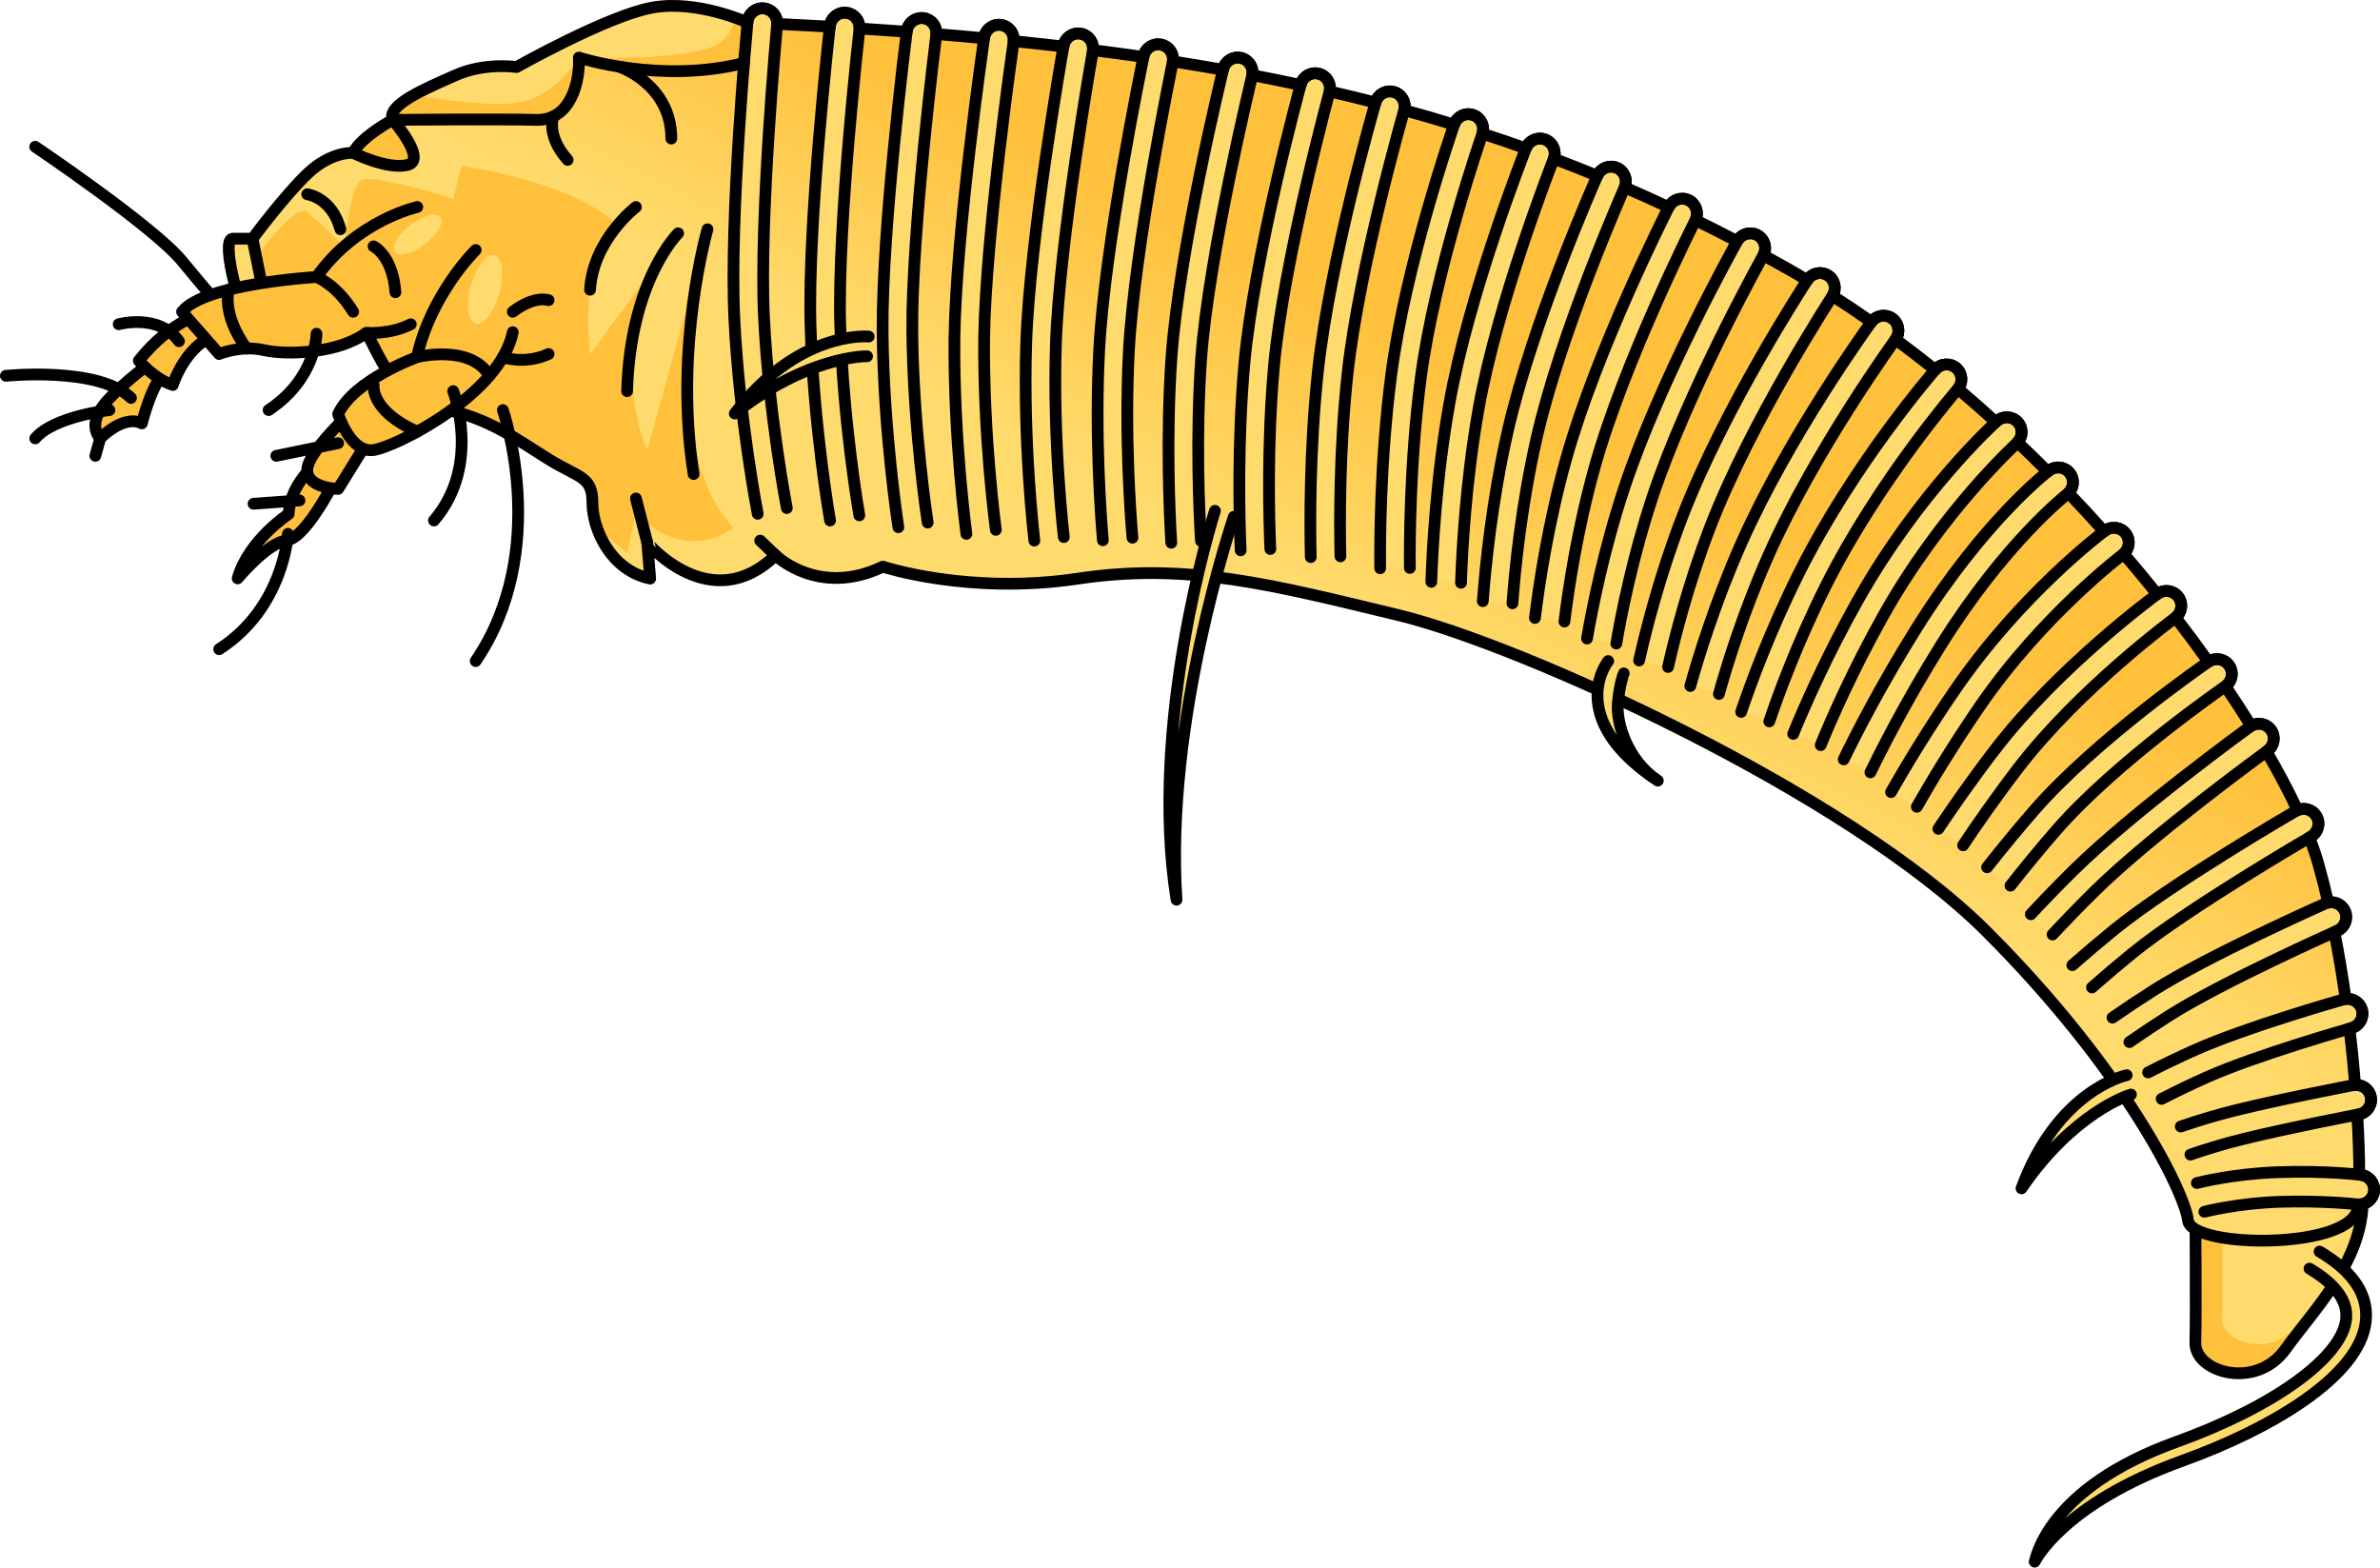 <?xml version="1.0" encoding="utf-8"?>
<!-- Generator: Adobe Illustrator 16.0.0, SVG Export Plug-In . SVG Version: 6.00 Build 0)  -->
<!DOCTYPE svg PUBLIC "-//W3C//DTD SVG 1.1//EN" "http://www.w3.org/Graphics/SVG/1.1/DTD/svg11.dtd">
<svg version="1.1" id="Layer_1" xmlns="http://www.w3.org/2000/svg" xmlns:xlink="http://www.w3.org/1999/xlink" x="0px" y="0px"
	 width="202.712px" height="133.507px" viewBox="0 0 202.712 133.507" enable-background="new 0 0 202.712 133.507"
	 xml:space="preserve">
<g>
	<g>
		<g>
			<path fill="#FFC03B" d="M186.988,103.205c0,0,0.066,8.615,0,11.145c-0.067,2.53,5.156,4.074,7.674,0.562
				c2.52-3.514,6.949-7.821,6.557-13.408L186.988,103.205z"/>
			<path fill="#FFDB6D" d="M189.277,102.933c0,0,0.056,7.229,0,9.354c-0.057,2.123,4.328,3.42,6.441,0.471
				c2.114-2.948,5.833-6.564,5.504-11.254L189.277,102.933z"/>
			<path fill="none" stroke="#000000" stroke-linecap="round" stroke-linejoin="round" stroke-miterlimit="10" d="M186.988,103.205
				c0,0,0.066,8.615,0,11.145c-0.067,2.53,5.156,4.074,7.674,0.562c2.52-3.514,6.949-7.821,6.557-13.408L186.988,103.205z"/>
		</g>
		<path fill="#FFDB6D" stroke="#000000" stroke-linecap="round" stroke-linejoin="round" stroke-miterlimit="10" d="
			M197.564,106.596c2.02,1.191,3.273,2.543,3.748,4.031c0.191,0.594,0.256,1.212,0.195,1.85c-0.453,4.814-8.343,9.313-15.576,11.919
			c-10.248,3.691-12.607,8.562-12.631,8.611l0,0c0.1-0.226,1.051-6.232,12.059-10.197c8.348-3.007,14.162-7.223,14.47-10.491
			c0.142-1.525-0.907-2.963-3.122-4.271"/>
	</g>
	<g>
		<linearGradient id="SVGID_1_" gradientUnits="userSpaceOnUse" x1="115.573" y1="52.011" x2="128.854" y2="26.293">
			<stop  offset="0" style="stop-color:#FFDB6D"/>
			<stop  offset="0.806" style="stop-color:#FFC03B"/>
		</linearGradient>
		<path fill="url(#SVGID_1_)" d="M66.058,47.297c0,0,3.654,3.602,9.135,0.965c0,0,7.282,2.422,16.641,1.017
			s16.667,0.563,27.207,3.093c10.541,2.529,38.367,15.178,50.173,26.983s16.864,22.206,17.146,24.595s14.055,2.528,14.477-1.125
			c0.009-0.076,0.016-0.163,0.023-0.248c0.67,0.044,1.262-0.434,1.344-1.105c0.082-0.693-0.412-1.323-1.105-1.406
			c-0.014-0.002-0.068-0.008-0.152-0.018c0-1.403-0.054-3.145-0.172-5.112c0.086-0.017,0.147-0.027,0.152-0.028
			c0.687-0.131,1.137-0.793,1.006-1.479c-0.121-0.64-0.705-1.063-1.338-1.018c-0.125-1.526-0.283-3.141-0.482-4.803
			c0.104-0.03,0.181-0.052,0.188-0.054c0.672-0.19,1.062-0.89,0.871-1.562c-0.174-0.613-0.775-0.989-1.387-0.904
			c-0.266-1.894-0.584-3.815-0.957-5.708c0.156-0.07,0.246-0.109,0.256-0.113c0.638-0.283,0.926-1.031,0.643-1.67
			c-0.248-0.56-0.855-0.85-1.429-0.721c-0.257-1.12-0.534-2.219-0.833-3.281c-0.196-0.694-0.455-1.451-0.771-2.261
			c0.09-0.053,0.143-0.083,0.148-0.087c0.604-0.351,0.81-1.125,0.459-1.729c-0.328-0.567-1.029-0.775-1.613-0.512
			c-0.719-1.54-1.607-3.222-2.644-5.005c0.056-0.041,0.094-0.069,0.099-0.073c0.566-0.411,0.691-1.201,0.281-1.767
			c-0.393-0.539-1.127-0.672-1.684-0.329c-0.684-1.1-1.416-2.229-2.2-3.384c0.001,0,0.005-0.004,0.005-0.004
			c0.576-0.396,0.721-1.184,0.324-1.759c-0.396-0.576-1.184-0.721-1.758-0.324c-0.003,0.002-0.01,0.005-0.012,0.007
			c-0.883-1.241-1.816-2.502-2.799-3.778c0.537-0.419,0.65-1.19,0.244-1.744c-0.412-0.562-1.203-0.685-1.768-0.272
			c-0.006,0.005-0.031,0.023-0.041,0.031c-0.918-1.144-1.871-2.293-2.861-3.443c0.497-0.43,0.59-1.175,0.188-1.71
			c-0.419-0.559-1.212-0.67-1.771-0.254c-0.011,0.009-0.051,0.038-0.084,0.065c-0.98-1.1-1.991-2.194-3.032-3.281
			c0.456-0.441,0.523-1.159,0.128-1.674c-0.424-0.555-1.217-0.66-1.771-0.235c-0.015,0.013-0.061,0.047-0.123,0.097
			c-0.84-0.843-1.701-1.677-2.574-2.505c0.448-0.475,0.477-1.216,0.031-1.708c-0.47-0.52-1.268-0.559-1.785-0.09
			c-0.014,0.012-0.053,0.047-0.09,0.082c-1.057-0.96-2.128-1.908-3.227-2.836c0.441-0.526,0.383-1.312-0.139-1.765
			c-0.529-0.459-1.327-0.402-1.783,0.126c-0.004,0.004-0.021,0.022-0.026,0.029c-1.104-0.891-2.229-1.755-3.368-2.601
			c0.001-0.001,0.004-0.007,0.006-0.007c0.41-0.566,0.285-1.356-0.279-1.768c-0.564-0.409-1.354-0.287-1.768,0.278
			c-0.002,0.003-0.008,0.012-0.012,0.016c-1.092-0.767-2.197-1.51-3.316-2.225c0.371-0.584,0.205-1.358-0.375-1.737
			c-0.584-0.381-1.367-0.217-1.75,0.367c-0.006,0.009-0.018,0.025-0.025,0.039c-0.571-0.341-1.143-0.682-1.719-1.008
			c-0.673-0.38-1.347-0.752-2.021-1.121c0.329-0.607,0.112-1.367-0.492-1.705c-0.609-0.341-1.38-0.124-1.722,0.484
			c-0.003,0.006-0.01,0.02-0.015,0.027c-1.18-0.619-2.364-1.218-3.554-1.801c0.303-0.621,0.055-1.371-0.562-1.686
			c-0.623-0.314-1.385-0.066-1.7,0.557c-0.004,0.007-0.013,0.023-0.017,0.035c-1.242-0.583-2.49-1.147-3.75-1.692
			c0.273-0.636-0.012-1.374-0.646-1.655c-0.636-0.285-1.385,0.004-1.669,0.641c-0.003,0.006-0.009,0.021-0.014,0.031
			c-1.225-0.504-2.461-0.992-3.709-1.463c0.242-0.645-0.075-1.367-0.718-1.62c-0.65-0.258-1.385,0.062-1.642,0.712
			c-0.003,0.008-0.01,0.025-0.015,0.037c-1.221-0.436-2.455-0.855-3.704-1.262c0.211-0.652-0.134-1.356-0.784-1.583
			c-0.662-0.232-1.381,0.119-1.611,0.777c-0.003,0.009-0.01,0.028-0.016,0.045c-1.398-0.429-2.812-0.844-4.252-1.237
			c0.18-0.663-0.205-1.353-0.869-1.544c-0.672-0.195-1.371,0.193-1.564,0.864c-0.002,0.007-0.008,0.023-0.01,0.034
			c-1.283-0.329-2.59-0.643-3.909-0.946c0.152-0.658-0.237-1.324-0.896-1.504c-0.674-0.183-1.369,0.212-1.553,0.887
			c-0.004,0.014-0.012,0.041-0.019,0.068c-1.354-0.291-2.726-0.571-4.122-0.838c0.125-0.656-0.281-1.304-0.938-1.463
			c-0.68-0.166-1.363,0.251-1.529,0.929c-0.004,0.016-0.011,0.046-0.019,0.079c-1.404-0.25-2.83-0.488-4.28-0.715
			c0.103-0.661-0.325-1.295-0.987-1.432c-0.688-0.146-1.354,0.298-1.497,0.98c-0.003,0.015-0.009,0.045-0.015,0.073
			c-1.41-0.204-2.851-0.396-4.308-0.579c0.084-0.666-0.362-1.287-1.03-1.406c-0.685-0.123-1.344,0.338-1.465,1.026
			c-0.003,0.014-0.008,0.044-0.013,0.073c-1.391-0.162-2.807-0.316-4.242-0.462c0.069-0.671-0.399-1.284-1.073-1.382
			c-0.688-0.099-1.333,0.379-1.433,1.07c-0.002,0.013-0.006,0.041-0.009,0.065c-1.337-0.125-2.695-0.243-4.072-0.355
			c0.055-0.671-0.423-1.274-1.097-1.359c-0.695-0.081-1.326,0.402-1.414,1.096c-0.002,0.014-0.006,0.042-0.008,0.065
			c-1.322-0.097-2.666-0.189-4.025-0.276c0.044-0.669-0.441-1.263-1.116-1.339c-0.69-0.081-1.32,0.419-1.399,1.114
			c-0.001,0.013-0.004,0.044-0.008,0.068c-1.472-0.085-2.972-0.163-4.489-0.236c0.033-0.673-0.465-1.259-1.141-1.322
			c-0.694-0.071-1.312,0.446-1.378,1.143c0,0.011-0.003,0.039-0.005,0.06c-0.025-0.011-4.328-1.966-8.13-1.264
			c-3.813,0.703-11.542,5.06-11.542,5.06s-2.671-0.421-5.201,0.703s-5.902,2.529-5.34,3.794c0,0-2.67,1.405-3.373,2.811
			c0,0-1.827-0.141-3.794,1.687c-1.968,1.827-4.779,5.622-4.779,5.622s-0.562,0-1.686,0s0.843,7.308,1.686,7.308
			s2.249-1.266,3.232-1.124c0.984,0.141,5.481,0.281,6.465,1.827c0.984,1.546,2.249,5.763,6.324,6.466
			c4.076,0.701,6.746,2.809,9.276,4.355s3.654,1.406,3.654,3.654s1.546,5.762,4.919,6.464l-0.247-3.054
			C55.13,46.225,60.523,52.65,66.058,47.297z"/>
		<path fill="#FFC03B" d="M62.471,44.944c-5.273-5.273-3.937-18.916-3.937-18.916L55.13,38.346
			c-2.776-6.533-0.176-14.556-0.176-14.556l-4.698,6.389c-0.765-8.233,1.955-11.372,1.955-11.372
			c-3.896-3.425-12.887-4.68-12.887-4.68l-0.725,2.794c0,0-6.832-2.118-7.816-1.595c-0.983,0.524-1.458,5.655-1.458,5.655
			s-2.196-2.104-3.157-2.946c-0.961-0.844-4.34,3.881-4.34,3.881l0.566,5.446c0.765-0.364,1.656-0.949,2.345-0.851
			c0.984,0.141,5.481,0.281,6.465,1.827c0.984,1.546,2.249,5.763,6.324,6.466c4.076,0.701,6.746,2.809,9.276,4.355
			s3.654,1.406,3.654,3.654c0,0.6,0.114,1.291,0.339,1.993c1.236,1.246,2.618,2.289,2.618,2.289l0.75-3.482
			C58.435,48.253,62.471,44.944,62.471,44.944z"/>
		<g>
			<path fill="#FFC03B" d="M30.08,13.02c0,0,2.919,1.457,4.634,1.027c1.714-0.428-1.261-3.838-1.261-3.838
				S30.783,11.614,30.08,13.02z"/>
		</g>
		<path fill="#FFC03B" d="M63.371,5.366l0.495-4.065c-0.104,0.164-0.174,0.35-0.194,0.556c0,0.011-0.003,0.039-0.005,0.06
			c-0.025-0.011-4.328-1.966-8.13-1.264c-3.813,0.703-11.542,5.06-11.542,5.06s-2.671-0.421-5.201,0.703s-5.902,2.529-5.34,3.794
			c0,0,9.201-0.081,12.224,0c3.023,0.081,3.731-3.436,3.627-5.308C49.305,4.901,56.203,7.174,63.371,5.366z"/>
		<path fill="#FFDB6D" d="M62.597,1.498c-1.518-0.533-4.408-1.336-7.061-0.846c-3.813,0.703-11.542,5.06-11.542,5.06
			s-2.671-0.421-5.201,0.703c-1.167,0.519-2.509,1.097-3.565,1.693c2.921,0.462,6.956,0.971,8.908,0.63
			c3.255-0.566,5.169-3.837,5.169-3.837s7.562,0.31,10.955-0.77C61.833,3.633,62.417,2.533,62.597,1.498z"/>
		<g>
			<path fill="#FFDB6D" d="M64.536,43.76c-0.015-0.079-1.568-8.059-1.99-16.624c-0.421-8.563,1.062-24.602,1.125-25.279
				c0.065-0.696,0.684-1.214,1.378-1.143c0.695,0.065,1.206,0.682,1.141,1.377c-0.015,0.165-1.53,16.538-1.118,24.922
				c0.413,8.383,1.93,16.183,1.945,16.261"/>
			<path fill="#FFDB6D" d="M70.699,44.332c-0.014-0.08-1.413-8.1-1.666-16.658c-0.239-8.654,1.577-24.787,1.654-25.47
				c0.079-0.695,0.709-1.195,1.399-1.114c0.695,0.078,1.193,0.705,1.115,1.399c-0.019,0.165-1.874,16.64-1.639,25.113
				c0.247,8.374,1.614,16.211,1.628,16.29"/>
			<path fill="#FFDB6D" d="M76.514,44.9c-0.013-0.08-1.258-8.138-1.341-16.69c-0.058-8.741,1.977-24.888,2.063-25.57
				c0.088-0.693,0.719-1.177,1.414-1.096c0.693,0.088,1.184,0.721,1.096,1.414c-0.021,0.165-2.1,16.663-2.044,25.231
				c0.081,8.367,1.299,16.242,1.312,16.32"/>
			<path fill="#FFDB6D" d="M82.311,45.47c-0.011-0.08-1.104-8.176-1.017-16.722c0.125-8.83,2.436-24.876,2.534-25.555
				c0.099-0.691,0.745-1.169,1.433-1.07c0.691,0.1,1.171,0.741,1.07,1.433c-0.023,0.165-2.385,16.562-2.507,25.223
				c-0.084,8.358,0.983,16.271,0.994,16.35"/>
			<path fill="#FFDB6D" d="M88.097,46.043c-0.01-0.081-0.967-8.219-0.692-16.762c0.287-8.922,3.065-24.721,3.184-25.388
				c0.121-0.688,0.781-1.149,1.465-1.026c0.688,0.122,1.147,0.778,1.025,1.466c-0.028,0.161-2.865,16.289-3.146,25.029
				c-0.268,8.344,0.667,16.3,0.676,16.381"/>
			<path fill="#FFDB6D" d="M93.934,46.012c-0.169-1.96-0.691-8.919-0.313-16.191c0.469-9.02,3.651-24.391,3.786-25.041
				c0.142-0.683,0.809-1.126,1.497-0.98c0.684,0.143,1.123,0.812,0.98,1.496c-0.033,0.157-3.278,15.831-3.737,24.656
				c-0.37,7.111,0.142,13.925,0.307,15.844"/>
			<path fill="#FFDB6D" d="M99.762,46.225c-0.153-2.49-0.456-9.024,0.021-15.866c0.671-9.12,4.255-23.869,4.407-24.492
				c0.166-0.678,0.85-1.095,1.529-0.929c0.678,0.166,1.094,0.85,0.928,1.527c-0.035,0.152-3.686,15.17-4.341,24.074
				c-0.466,6.688-0.168,13.09-0.019,15.53"/>
			<path fill="#FFDB6D" d="M105.67,46.87c-0.109-2.508-0.294-9.087,0.323-15.975c0.854-9.214,4.643-23.138,4.804-23.726
				c0.184-0.675,0.879-1.069,1.553-0.887c0.675,0.184,1.072,0.879,0.887,1.554c-0.039,0.143-3.891,14.3-4.724,23.289
				c-0.604,6.733-0.422,13.178-0.315,15.635"/>
			<path fill="#FFDB6D" d="M111.641,47.446c-0.062-2.521-0.123-9.125,0.631-16.013c1.035-9.299,4.734-22.189,4.893-22.734
				c0.193-0.671,0.893-1.06,1.564-0.864c0.672,0.193,1.059,0.896,0.865,1.566c-0.037,0.131-3.797,13.229-4.807,22.31
				c-0.739,6.734-0.678,13.205-0.618,15.673"/>
			<path fill="#FFDB6D" d="M117.553,48.398c-0.021-2.003-0.013-9.104,0.937-16.428c1.22-9.409,5.207-20.913,5.376-21.399
				c0.23-0.658,0.949-1.01,1.611-0.777c0.66,0.23,1.008,0.951,0.777,1.611c-0.041,0.116-4.07,11.745-5.256,20.89
				c-0.928,7.164-0.936,14.116-0.916,16.076"/>
			<path fill="#FFDB6D" d="M121.91,49.555c0.078-2.407,0.385-8.707,1.539-15.192c1.667-9.374,6.332-21.26,6.53-21.761
				c0.257-0.649,0.991-0.97,1.642-0.712c0.649,0.256,0.969,0.99,0.712,1.642c-0.048,0.119-4.771,12.153-6.394,21.273
				c-1.125,6.324-1.424,12.479-1.5,14.832"/>
			<path fill="#FFDB6D" d="M126.297,51.198c0.211-2.849,0.766-8.511,2.114-14.442c2.126-9.341,7.426-21.31,7.65-21.814
				c0.284-0.637,1.033-0.926,1.669-0.641c0.639,0.283,0.926,1.03,0.643,1.668c-0.055,0.123-5.426,12.252-7.496,21.349
				c-1.312,5.769-1.852,11.289-2.058,14.066"/>
			<path fill="#FFDB6D" d="M130.735,52.63c0.326-2.665,1.103-7.961,2.64-13.48c2.597-9.314,8.518-21.042,8.769-21.536
				c0.315-0.623,1.077-0.871,1.7-0.557c0.623,0.316,0.871,1.077,0.557,1.701c-0.061,0.119-6.061,12-8.588,21.07
				c-1.494,5.36-2.249,10.514-2.566,13.108"/>
			<path fill="#FFDB6D" d="M135.172,54.384c0.434-2.533,1.424-7.57,3.172-12.842c3.077-9.278,9.364-20.55,9.631-21.026
				c0.342-0.608,1.112-0.825,1.722-0.484s0.827,1.111,0.485,1.721c-0.064,0.114-6.438,11.54-9.437,20.586
				c-1.696,5.115-2.657,10.01-3.08,12.473"/>
			<path fill="#FFDB6D" d="M139.607,56.253c0.542-2.421,1.746-7.239,3.707-12.317c3.574-9.256,10.352-19.671,10.639-20.109
				c0.383-0.584,1.166-0.748,1.75-0.367c0.585,0.381,0.75,1.166,0.367,1.75c-0.068,0.105-6.918,10.636-10.396,19.638
				c-1.902,4.927-3.07,9.608-3.599,11.96"/>
			<path fill="#FFDB6D" d="M143.969,58.428c0.656-2.357,2.092-7.066,4.318-12.098c4.082-9.217,10.834-18.533,11.119-18.925
				c0.413-0.565,1.203-0.688,1.768-0.278c0.564,0.411,0.689,1.201,0.279,1.768c-0.068,0.094-6.883,9.496-10.853,18.46
				c-2.163,4.885-3.557,9.46-4.194,11.752"/>
			<path fill="#FFDB6D" d="M148.299,60.633c0.775-2.295,2.453-6.896,4.966-11.906c4.61-9.189,11.294-16.931,11.577-17.254
				c0.456-0.528,1.254-0.585,1.783-0.126c0.527,0.457,0.584,1.257,0.126,1.784c-0.067,0.076-6.763,7.833-11.226,16.731
				c-2.444,4.872-4.076,9.347-4.83,11.581"/>
			<path fill="#FFDB6D" d="M152.732,62.503c0.893-2.177,2.794-6.55,5.51-11.377c5.162-9.174,11.567-15.017,11.838-15.261
				c0.518-0.469,1.315-0.43,1.785,0.09c0.469,0.518,0.429,1.317-0.088,1.787c-0.064,0.056-6.381,5.826-11.331,14.624
				c-2.648,4.708-4.503,8.973-5.372,11.095"/>
			<path fill="#FFDB6D" d="M157.033,64.677c1.02-2.102,3.18-6.344,6.189-11.15c5.715-9.124,11.084-13.283,11.309-13.455
				c0.555-0.425,1.348-0.319,1.771,0.235c0.426,0.554,0.32,1.348-0.233,1.772c-0.052,0.04-5.253,4.089-10.702,12.789
				c-3.059,4.883-5.256,9.258-6.059,10.913"/>
			<path fill="#FFDB6D" d="M161.064,67.463c1.178-2.068,3.088-5.268,5.498-8.771c5.569-8.092,12.439-13.278,12.729-13.495
				c0.559-0.416,1.352-0.305,1.771,0.254c0.419,0.56,0.305,1.353-0.253,1.771c-0.068,0.051-6.838,5.169-12.162,12.905
				c-2.359,3.43-4.23,6.564-5.384,8.589"/>
			<path fill="#FFDB6D" d="M165.096,70.592c1.067-1.602,2.77-4.074,4.818-6.742c5.411-7.051,13.52-13.025,13.861-13.277
				c0.564-0.412,1.355-0.289,1.768,0.272c0.413,0.563,0.291,1.355-0.271,1.769c-0.082,0.059-8.164,6.019-13.352,12.775
				c-2.004,2.612-3.672,5.034-4.718,6.605"/>
			<path fill="#FFDB6D" d="M169.247,73.868c1.329-1.69,2.684-3.328,4.026-4.869c5.248-6.016,14.446-12.372,14.836-12.639
				c0.574-0.396,1.361-0.252,1.758,0.324c0.396,0.575,0.252,1.362-0.324,1.759c-0.093,0.064-9.327,6.446-14.361,12.219
				c-1.316,1.508-2.643,3.113-3.945,4.77"/>
			<path fill="#FFDB6D" d="M172.971,77.867c1.225-1.313,2.463-2.586,3.68-3.783c5.036-4.951,14.6-11.911,15.006-12.204
				c0.562-0.41,1.354-0.285,1.766,0.28c0.41,0.565,0.285,1.355-0.281,1.767c-0.097,0.071-9.815,7.143-14.716,11.96
				c-1.19,1.173-2.403,2.42-3.605,3.706"/>
			<path fill="#FFDB6D" d="M176.506,82.203c1.176-1.035,2.367-2.043,3.545-3.001c4.855-3.944,15.086-9.894,15.52-10.145
				c0.604-0.349,1.379-0.146,1.729,0.459c0.351,0.604,0.146,1.379-0.459,1.729c-0.104,0.06-10.492,6.1-15.193,9.92
				c-1.152,0.935-2.318,1.924-3.469,2.937"/>
			<path fill="#FFDB6D" d="M179.926,86.673c1.203-0.833,2.399-1.628,3.557-2.36c4.646-2.943,14.17-7.181,14.573-7.359
				c0.636-0.284,1.386,0.005,1.669,0.643c0.283,0.639-0.005,1.387-0.643,1.67c-0.098,0.043-9.758,4.341-14.244,7.184
				c-1.13,0.715-2.297,1.489-3.472,2.304"/>
			<path fill="#FFDB6D" d="M182.959,91.34c1.342-0.688,2.686-1.334,3.998-1.917c4.421-1.966,12.318-4.21,12.652-4.304
				c0.666-0.192,1.37,0.2,1.561,0.872c0.191,0.672-0.199,1.371-0.871,1.562c-0.081,0.022-8.059,2.29-12.313,4.182
				c-1.269,0.564-2.571,1.188-3.87,1.855"/>
			<path fill="#FFDB6D" d="M185.742,95.947c1.58-0.546,3.174-1.018,4.738-1.4c4.133-1.014,9.915-2.115,9.973-2.126
				c0.686-0.127,1.348,0.319,1.479,1.006s-0.319,1.349-1.006,1.479c-0.057,0.01-5.773,1.1-9.843,2.098
				c-1.854,0.454-3.479,0.977-4.517,1.335"/>
			<path fill="#FFDB6D" d="M187.114,100.758c0.124-0.031,3.085-0.796,6.937-0.924c3.984-0.136,6.924,0.216,7.047,0.23
				c0.693,0.083,1.188,0.713,1.105,1.406c-0.084,0.693-0.711,1.186-1.407,1.104c-0.028-0.002-2.89-0.336-6.661-0.214
				c-3.555,0.118-6.354,0.837-6.381,0.844"/>
		</g>
		<g>
			<path fill="none" stroke="#000000" stroke-linecap="round" stroke-linejoin="round" stroke-miterlimit="10" d="M64.536,43.76
				c-0.015-0.079-1.568-8.059-1.99-16.624c-0.421-8.563,1.062-24.602,1.125-25.279c0.065-0.696,0.684-1.214,1.378-1.143
				c0.695,0.065,1.206,0.682,1.141,1.377c-0.015,0.165-1.53,16.538-1.118,24.922c0.413,8.383,1.93,16.183,1.945,16.261"/>
			<path fill="none" stroke="#000000" stroke-linecap="round" stroke-linejoin="round" stroke-miterlimit="10" d="M70.699,44.332
				c-0.014-0.08-1.413-8.1-1.666-16.658c-0.239-8.654,1.577-24.787,1.654-25.47c0.079-0.695,0.709-1.195,1.399-1.114
				c0.695,0.078,1.193,0.705,1.115,1.399c-0.019,0.165-1.874,16.64-1.639,25.113c0.247,8.374,1.614,16.211,1.628,16.29"/>
			<path fill="none" stroke="#000000" stroke-linecap="round" stroke-linejoin="round" stroke-miterlimit="10" d="M76.514,44.9
				c-0.013-0.08-1.258-8.138-1.341-16.69c-0.058-8.741,1.977-24.888,2.063-25.57c0.088-0.693,0.719-1.177,1.414-1.096
				c0.693,0.088,1.184,0.721,1.096,1.414c-0.021,0.165-2.1,16.663-2.044,25.231c0.081,8.367,1.299,16.242,1.312,16.32"/>
			<path fill="none" stroke="#000000" stroke-linecap="round" stroke-linejoin="round" stroke-miterlimit="10" d="M82.311,45.47
				c-0.011-0.08-1.104-8.176-1.017-16.722c0.125-8.83,2.436-24.876,2.534-25.555c0.099-0.691,0.745-1.169,1.433-1.07
				c0.691,0.1,1.171,0.741,1.07,1.433c-0.023,0.165-2.385,16.562-2.507,25.223c-0.084,8.358,0.983,16.271,0.994,16.35"/>
			<path fill="none" stroke="#000000" stroke-linecap="round" stroke-linejoin="round" stroke-miterlimit="10" d="M88.097,46.043
				c-0.01-0.081-0.967-8.219-0.692-16.762c0.287-8.922,3.065-24.721,3.184-25.388c0.121-0.688,0.781-1.149,1.465-1.026
				c0.688,0.122,1.147,0.778,1.025,1.466c-0.028,0.161-2.865,16.289-3.146,25.029c-0.268,8.344,0.667,16.3,0.676,16.381"/>
			<path fill="none" stroke="#000000" stroke-linecap="round" stroke-linejoin="round" stroke-miterlimit="10" d="M93.934,46.012
				c-0.169-1.96-0.691-8.919-0.313-16.191c0.469-9.02,3.651-24.391,3.786-25.041c0.142-0.683,0.809-1.126,1.497-0.98
				c0.684,0.143,1.123,0.812,0.98,1.496c-0.033,0.157-3.278,15.831-3.737,24.656c-0.37,7.111,0.142,13.925,0.307,15.844"/>
			<path fill="none" stroke="#000000" stroke-linecap="round" stroke-linejoin="round" stroke-miterlimit="10" d="M99.762,46.225
				c-0.153-2.49-0.456-9.024,0.021-15.866c0.671-9.12,4.255-23.869,4.407-24.492c0.166-0.678,0.85-1.095,1.529-0.929
				c0.678,0.166,1.094,0.85,0.928,1.527c-0.035,0.152-3.686,15.17-4.341,24.074c-0.466,6.688-0.168,13.09-0.019,15.53"/>
			<path fill="none" stroke="#000000" stroke-linecap="round" stroke-linejoin="round" stroke-miterlimit="10" d="M105.67,46.87
				c-0.109-2.508-0.294-9.087,0.323-15.975c0.854-9.214,4.643-23.138,4.804-23.726c0.184-0.675,0.879-1.069,1.553-0.887
				c0.675,0.184,1.072,0.879,0.887,1.554c-0.039,0.143-3.891,14.3-4.724,23.289c-0.604,6.733-0.422,13.178-0.315,15.635"/>
			<path fill="none" stroke="#000000" stroke-linecap="round" stroke-linejoin="round" stroke-miterlimit="10" d="M111.641,47.446
				c-0.062-2.521-0.123-9.125,0.631-16.013c1.035-9.299,4.734-22.189,4.893-22.734c0.193-0.671,0.893-1.06,1.564-0.864
				c0.672,0.193,1.059,0.896,0.865,1.566c-0.037,0.131-3.797,13.229-4.807,22.31c-0.739,6.734-0.678,13.205-0.618,15.673"/>
			<path fill="none" stroke="#000000" stroke-linecap="round" stroke-linejoin="round" stroke-miterlimit="10" d="M117.553,48.398
				c-0.021-2.003-0.013-9.104,0.937-16.428c1.22-9.409,5.207-20.913,5.376-21.399c0.23-0.658,0.949-1.01,1.611-0.777
				c0.66,0.23,1.008,0.951,0.777,1.611c-0.041,0.116-4.07,11.745-5.256,20.89c-0.928,7.164-0.936,14.116-0.916,16.076"/>
			<path fill="none" stroke="#000000" stroke-linecap="round" stroke-linejoin="round" stroke-miterlimit="10" d="M121.91,49.555
				c0.078-2.407,0.385-8.707,1.539-15.192c1.667-9.374,6.332-21.26,6.53-21.761c0.257-0.649,0.991-0.97,1.642-0.712
				c0.649,0.256,0.969,0.99,0.712,1.642c-0.048,0.119-4.771,12.153-6.394,21.273c-1.125,6.324-1.424,12.479-1.5,14.832"/>
			<path fill="none" stroke="#000000" stroke-linecap="round" stroke-linejoin="round" stroke-miterlimit="10" d="M126.297,51.198
				c0.211-2.849,0.766-8.511,2.114-14.442c2.126-9.341,7.426-21.31,7.65-21.814c0.284-0.637,1.033-0.926,1.669-0.641
				c0.639,0.283,0.926,1.03,0.643,1.668c-0.055,0.123-5.426,12.252-7.496,21.349c-1.312,5.769-1.852,11.289-2.058,14.066"/>
			<path fill="none" stroke="#000000" stroke-linecap="round" stroke-linejoin="round" stroke-miterlimit="10" d="M130.735,52.63
				c0.326-2.665,1.103-7.961,2.64-13.48c2.597-9.314,8.518-21.042,8.769-21.536c0.315-0.623,1.077-0.871,1.7-0.557
				c0.623,0.316,0.871,1.077,0.557,1.701c-0.061,0.119-6.061,12-8.588,21.07c-1.494,5.36-2.249,10.514-2.566,13.108"/>
			<path fill="none" stroke="#000000" stroke-linecap="round" stroke-linejoin="round" stroke-miterlimit="10" d="M135.172,54.384
				c0.434-2.533,1.424-7.57,3.172-12.842c3.077-9.278,9.364-20.55,9.631-21.026c0.342-0.608,1.112-0.825,1.722-0.484
				s0.827,1.111,0.485,1.721c-0.064,0.114-6.438,11.54-9.437,20.586c-1.696,5.115-2.657,10.01-3.08,12.473"/>
			<path fill="none" stroke="#000000" stroke-linecap="round" stroke-linejoin="round" stroke-miterlimit="10" d="M139.607,56.253
				c0.542-2.421,1.746-7.239,3.707-12.317c3.574-9.256,10.352-19.671,10.639-20.109c0.383-0.584,1.166-0.748,1.75-0.367
				c0.585,0.381,0.75,1.166,0.367,1.75c-0.068,0.105-6.918,10.636-10.396,19.638c-1.902,4.927-3.07,9.608-3.599,11.96"/>
			<path fill="none" stroke="#000000" stroke-linecap="round" stroke-linejoin="round" stroke-miterlimit="10" d="M143.969,58.428
				c0.656-2.357,2.092-7.066,4.318-12.098c4.082-9.217,10.834-18.533,11.119-18.925c0.413-0.565,1.203-0.688,1.768-0.278
				c0.564,0.411,0.689,1.201,0.279,1.768c-0.068,0.094-6.883,9.496-10.853,18.46c-2.163,4.885-3.557,9.46-4.194,11.752"/>
			<path fill="none" stroke="#000000" stroke-linecap="round" stroke-linejoin="round" stroke-miterlimit="10" d="M148.299,60.633
				c0.775-2.295,2.453-6.896,4.966-11.906c4.61-9.189,11.294-16.931,11.577-17.254c0.456-0.528,1.254-0.585,1.783-0.126
				c0.527,0.457,0.584,1.257,0.126,1.784c-0.067,0.076-6.763,7.833-11.226,16.731c-2.444,4.872-4.076,9.347-4.83,11.581"/>
			<path fill="none" stroke="#000000" stroke-linecap="round" stroke-linejoin="round" stroke-miterlimit="10" d="M152.732,62.503
				c0.893-2.177,2.794-6.55,5.51-11.377c5.162-9.174,11.567-15.017,11.838-15.261c0.518-0.469,1.315-0.43,1.785,0.09
				c0.469,0.518,0.429,1.317-0.088,1.787c-0.064,0.056-6.381,5.826-11.331,14.624c-2.648,4.708-4.503,8.973-5.372,11.095"/>
			<path fill="none" stroke="#000000" stroke-linecap="round" stroke-linejoin="round" stroke-miterlimit="10" d="M157.033,64.677
				c1.02-2.102,3.18-6.344,6.189-11.15c5.715-9.124,11.084-13.283,11.309-13.455c0.555-0.425,1.348-0.319,1.771,0.235
				c0.426,0.554,0.32,1.348-0.233,1.772c-0.052,0.04-5.253,4.089-10.702,12.789c-3.059,4.883-5.256,9.258-6.059,10.913"/>
			<path fill="none" stroke="#000000" stroke-linecap="round" stroke-linejoin="round" stroke-miterlimit="10" d="M161.064,67.463
				c1.178-2.068,3.088-5.268,5.498-8.771c5.569-8.092,12.439-13.278,12.729-13.495c0.559-0.416,1.352-0.305,1.771,0.254
				c0.419,0.56,0.305,1.353-0.253,1.771c-0.068,0.051-6.838,5.169-12.162,12.905c-2.359,3.43-4.23,6.564-5.384,8.589"/>
			<path fill="none" stroke="#000000" stroke-linecap="round" stroke-linejoin="round" stroke-miterlimit="10" d="M165.096,70.592
				c1.067-1.602,2.77-4.074,4.818-6.742c5.411-7.051,13.52-13.025,13.861-13.277c0.564-0.412,1.355-0.289,1.768,0.272
				c0.413,0.563,0.291,1.355-0.271,1.769c-0.082,0.059-8.164,6.019-13.352,12.775c-2.004,2.612-3.672,5.034-4.718,6.605"/>
			<path fill="none" stroke="#000000" stroke-linecap="round" stroke-linejoin="round" stroke-miterlimit="10" d="M169.247,73.868
				c1.329-1.69,2.684-3.328,4.026-4.869c5.248-6.016,14.446-12.372,14.836-12.639c0.574-0.396,1.361-0.252,1.758,0.324
				c0.396,0.575,0.252,1.362-0.324,1.759c-0.093,0.064-9.327,6.446-14.361,12.219c-1.316,1.508-2.643,3.113-3.945,4.77"/>
			<path fill="none" stroke="#000000" stroke-linecap="round" stroke-linejoin="round" stroke-miterlimit="10" d="M172.971,77.867
				c1.225-1.313,2.463-2.586,3.68-3.783c5.036-4.951,14.6-11.911,15.006-12.204c0.562-0.41,1.354-0.285,1.766,0.28
				c0.41,0.565,0.285,1.355-0.281,1.767c-0.097,0.071-9.815,7.143-14.716,11.96c-1.19,1.173-2.403,2.42-3.605,3.706"/>
			<path fill="none" stroke="#000000" stroke-linecap="round" stroke-linejoin="round" stroke-miterlimit="10" d="M176.506,82.203
				c1.176-1.035,2.367-2.043,3.545-3.001c4.855-3.944,15.086-9.894,15.52-10.145c0.604-0.349,1.379-0.146,1.729,0.459
				c0.351,0.604,0.146,1.379-0.459,1.729c-0.104,0.06-10.492,6.1-15.193,9.92c-1.152,0.935-2.318,1.924-3.469,2.937"/>
			<path fill="none" stroke="#000000" stroke-linecap="round" stroke-linejoin="round" stroke-miterlimit="10" d="M179.926,86.673
				c1.203-0.833,2.399-1.628,3.557-2.36c4.646-2.943,14.17-7.181,14.573-7.359c0.636-0.284,1.386,0.005,1.669,0.643
				c0.283,0.639-0.005,1.387-0.643,1.67c-0.098,0.043-9.758,4.341-14.244,7.184c-1.13,0.715-2.297,1.489-3.472,2.304"/>
			<path fill="none" stroke="#000000" stroke-linecap="round" stroke-linejoin="round" stroke-miterlimit="10" d="M182.959,91.34
				c1.342-0.688,2.686-1.334,3.998-1.917c4.421-1.966,12.318-4.21,12.652-4.304c0.666-0.192,1.37,0.2,1.561,0.872
				c0.191,0.672-0.199,1.371-0.871,1.562c-0.081,0.022-8.059,2.29-12.313,4.182c-1.269,0.564-2.571,1.188-3.87,1.855"/>
			<path fill="none" stroke="#000000" stroke-linecap="round" stroke-linejoin="round" stroke-miterlimit="10" d="M185.742,95.947
				c1.58-0.546,3.174-1.018,4.738-1.4c4.133-1.014,9.915-2.115,9.973-2.126c0.686-0.127,1.348,0.319,1.479,1.006
				s-0.319,1.349-1.006,1.479c-0.057,0.01-5.773,1.1-9.843,2.098c-1.854,0.454-3.479,0.977-4.517,1.335"/>
			<path fill="none" stroke="#000000" stroke-linecap="round" stroke-linejoin="round" stroke-miterlimit="10" d="M187.114,100.758
				c0.124-0.031,3.085-0.796,6.937-0.924c3.984-0.136,6.924,0.216,7.047,0.23c0.693,0.083,1.188,0.713,1.105,1.406
				c-0.084,0.693-0.711,1.186-1.407,1.104c-0.028-0.002-2.89-0.336-6.661-0.214c-3.555,0.118-6.354,0.837-6.381,0.844"/>
		</g>
		<path fill="none" stroke="#000000" stroke-linecap="round" stroke-linejoin="round" stroke-miterlimit="10" d="M66.058,47.297
			c0,0,3.654,3.602,9.135,0.965c0,0,7.282,2.422,16.641,1.017s16.667,0.563,27.207,3.093c10.541,2.529,38.367,15.178,50.173,26.983
			s16.864,22.206,17.146,24.595s14.055,2.528,14.477-1.125c0.009-0.076,0.016-0.163,0.023-0.248c0.67,0.044,1.262-0.434,1.344-1.105
			c0.082-0.693-0.412-1.323-1.105-1.406c-0.014-0.002-0.068-0.008-0.152-0.018c0-1.403-0.054-3.145-0.172-5.112
			c0.086-0.017,0.147-0.027,0.152-0.028c0.687-0.131,1.137-0.793,1.006-1.479c-0.121-0.64-0.705-1.063-1.338-1.018
			c-0.125-1.526-0.283-3.141-0.482-4.803c0.104-0.03,0.181-0.052,0.188-0.054c0.672-0.19,1.062-0.89,0.871-1.562
			c-0.174-0.613-0.775-0.989-1.387-0.904c-0.266-1.894-0.584-3.815-0.957-5.708c0.156-0.07,0.246-0.109,0.256-0.113
			c0.638-0.283,0.926-1.031,0.643-1.67c-0.248-0.56-0.855-0.85-1.429-0.721c-0.257-1.12-0.534-2.219-0.833-3.281
			c-0.196-0.694-0.455-1.451-0.771-2.261c0.09-0.053,0.143-0.083,0.148-0.087c0.604-0.351,0.81-1.125,0.459-1.729
			c-0.328-0.567-1.029-0.775-1.613-0.512c-0.719-1.54-1.607-3.222-2.644-5.005c0.056-0.041,0.094-0.069,0.099-0.073
			c0.566-0.411,0.691-1.201,0.281-1.767c-0.393-0.539-1.127-0.672-1.684-0.329c-0.684-1.1-1.416-2.229-2.2-3.384
			c0.001,0,0.005-0.004,0.005-0.004c0.576-0.396,0.721-1.184,0.324-1.759c-0.396-0.576-1.184-0.721-1.758-0.324
			c-0.003,0.002-0.01,0.005-0.012,0.007c-0.883-1.241-1.816-2.502-2.799-3.778c0.537-0.419,0.65-1.19,0.244-1.744
			c-0.412-0.562-1.203-0.685-1.768-0.272c-0.006,0.005-0.031,0.023-0.041,0.031c-0.918-1.144-1.871-2.293-2.861-3.443
			c0.497-0.43,0.59-1.175,0.188-1.71c-0.419-0.559-1.212-0.67-1.771-0.254c-0.011,0.009-0.051,0.038-0.084,0.065
			c-0.98-1.1-1.991-2.194-3.032-3.281c0.456-0.441,0.523-1.159,0.128-1.674c-0.424-0.555-1.217-0.66-1.771-0.235
			c-0.015,0.013-0.061,0.047-0.123,0.097c-0.84-0.843-1.701-1.677-2.574-2.505c0.448-0.475,0.477-1.216,0.031-1.708
			c-0.47-0.52-1.268-0.559-1.785-0.09c-0.014,0.012-0.053,0.047-0.09,0.082c-1.057-0.96-2.128-1.908-3.227-2.836
			c0.441-0.526,0.383-1.312-0.139-1.765c-0.529-0.459-1.327-0.402-1.783,0.126c-0.004,0.004-0.021,0.022-0.026,0.029
			c-1.104-0.891-2.229-1.755-3.368-2.601c0.001-0.001,0.004-0.007,0.006-0.007c0.41-0.566,0.285-1.356-0.279-1.768
			c-0.564-0.409-1.354-0.287-1.768,0.278c-0.002,0.003-0.008,0.012-0.012,0.016c-1.092-0.767-2.197-1.51-3.316-2.225
			c0.371-0.584,0.205-1.358-0.375-1.737c-0.584-0.381-1.367-0.217-1.75,0.367c-0.006,0.009-0.018,0.025-0.025,0.039
			c-0.571-0.341-1.143-0.682-1.719-1.008c-0.673-0.38-1.347-0.752-2.021-1.121c0.329-0.607,0.112-1.367-0.492-1.705
			c-0.609-0.341-1.38-0.124-1.722,0.484c-0.003,0.006-0.01,0.02-0.015,0.027c-1.18-0.619-2.364-1.218-3.554-1.801
			c0.303-0.621,0.055-1.371-0.562-1.686c-0.623-0.314-1.385-0.066-1.7,0.557c-0.004,0.007-0.013,0.023-0.017,0.035
			c-1.242-0.583-2.49-1.147-3.75-1.692c0.273-0.636-0.012-1.374-0.646-1.655c-0.636-0.285-1.385,0.004-1.669,0.641
			c-0.003,0.006-0.009,0.021-0.014,0.031c-1.225-0.504-2.461-0.992-3.709-1.463c0.242-0.645-0.075-1.367-0.718-1.62
			c-0.65-0.258-1.385,0.062-1.642,0.712c-0.003,0.008-0.01,0.025-0.015,0.037c-1.221-0.436-2.455-0.855-3.704-1.262
			c0.211-0.652-0.134-1.356-0.784-1.583c-0.662-0.232-1.381,0.119-1.611,0.777c-0.003,0.009-0.01,0.028-0.016,0.045
			c-1.398-0.429-2.812-0.844-4.252-1.237c0.18-0.663-0.205-1.353-0.869-1.544c-0.672-0.195-1.371,0.193-1.564,0.864
			c-0.002,0.007-0.008,0.023-0.01,0.034c-1.283-0.329-2.59-0.643-3.909-0.946c0.152-0.658-0.237-1.324-0.896-1.504
			c-0.674-0.183-1.369,0.212-1.553,0.887c-0.004,0.014-0.012,0.041-0.019,0.068c-1.354-0.291-2.726-0.571-4.122-0.838
			c0.125-0.656-0.281-1.304-0.938-1.463c-0.68-0.166-1.363,0.251-1.529,0.929c-0.004,0.016-0.011,0.046-0.019,0.079
			c-1.404-0.25-2.83-0.488-4.28-0.715c0.103-0.661-0.325-1.295-0.987-1.432c-0.688-0.146-1.354,0.298-1.497,0.98
			c-0.003,0.015-0.009,0.045-0.015,0.073c-1.41-0.204-2.851-0.396-4.308-0.579c0.084-0.666-0.362-1.287-1.03-1.406
			c-0.685-0.123-1.344,0.338-1.465,1.026c-0.003,0.014-0.008,0.044-0.013,0.073c-1.391-0.162-2.807-0.316-4.242-0.462
			c0.069-0.671-0.399-1.284-1.073-1.382c-0.688-0.099-1.333,0.379-1.433,1.07c-0.002,0.013-0.006,0.041-0.009,0.065
			c-1.337-0.125-2.695-0.243-4.072-0.355c0.055-0.671-0.423-1.274-1.097-1.359c-0.695-0.081-1.326,0.402-1.414,1.096
			c-0.002,0.014-0.006,0.042-0.008,0.065c-1.322-0.097-2.666-0.189-4.025-0.276c0.044-0.669-0.441-1.263-1.116-1.339
			c-0.69-0.081-1.32,0.419-1.399,1.114c-0.001,0.013-0.004,0.044-0.008,0.068c-1.472-0.085-2.972-0.163-4.489-0.236
			c0.033-0.673-0.465-1.259-1.141-1.322c-0.694-0.071-1.312,0.446-1.378,1.143c0,0.011-0.003,0.039-0.005,0.06
			c-0.025-0.011-4.328-1.966-8.13-1.264c-3.813,0.703-11.542,5.06-11.542,5.06s-2.671-0.421-5.201,0.703s-5.902,2.529-5.34,3.794
			c0,0-2.67,1.405-3.373,2.811c0,0-1.827-0.141-3.794,1.687c-1.968,1.827-4.779,5.622-4.779,5.622s-0.562,0-1.686,0
			s0.843,7.308,1.686,7.308s2.249-1.266,3.232-1.124c0.984,0.141,5.481,0.281,6.465,1.827c0.984,1.546,2.249,5.763,6.324,6.466
			c4.076,0.701,6.746,2.809,9.276,4.355s3.654,1.406,3.654,3.654s1.546,5.762,4.919,6.464l-0.247-3.054
			C55.13,46.225,60.523,52.65,66.058,47.297z"/>
		
			<line fill="none" stroke="#000000" stroke-linecap="round" stroke-linejoin="round" stroke-miterlimit="10" x1="21.507" y1="20.328" x2="22.877" y2="27.121"/>
		
			<line fill="none" stroke="#000000" stroke-linecap="round" stroke-linejoin="round" stroke-miterlimit="10" x1="66.058" y1="47.297" x2="64.745" y2="46.043"/>
		
			<line fill="none" stroke="#000000" stroke-linecap="round" stroke-linejoin="round" stroke-miterlimit="10" x1="55.13" y1="46.225" x2="54.165" y2="42.458"/>
		<path fill="none" stroke="#000000" stroke-linecap="round" stroke-linejoin="round" stroke-miterlimit="10" d="M30.08,13.02
			c0,0,2.919,1.457,4.634,1.027c1.714-0.428-1.261-3.838-1.261-3.838s9.201-0.081,12.224,0c3.023,0.081,3.731-3.436,3.627-5.308
			c0,0,6.898,2.272,14.066,0.465"/>
		<path fill="none" stroke="#000000" stroke-linecap="round" stroke-linejoin="round" stroke-miterlimit="10" d="M47.144,9.909
			c0,0-0.682,1.567,1.204,3.71"/>
		<path fill="none" stroke="#000000" stroke-linecap="round" stroke-linejoin="round" stroke-miterlimit="10" d="M52.729,5.678
			c0,0,4.45,1.474,4.45,6.123"/>
		<path fill="none" stroke="#000000" stroke-linecap="round" stroke-linejoin="round" stroke-miterlimit="10" d="M138.295,57.356"/>
		<path fill="none" stroke="#000000" stroke-linecap="round" stroke-linejoin="round" stroke-miterlimit="10" d="M181.492,93.223"/>
		<path fill="none" stroke="#000000" stroke-linecap="round" stroke-linejoin="round" stroke-miterlimit="10" d="M42.83,34.928
			c0,0,4.136,11.871-2.314,21.375"/>
		<path fill="none" stroke="#000000" stroke-linecap="round" stroke-linejoin="round" stroke-miterlimit="10" d="M26.168,16.543
			c0,0,2.099,0.27,2.826,2.983"/>
		<path fill="none" stroke="#000000" stroke-linecap="round" stroke-linejoin="round" stroke-miterlimit="10" d="M60.26,19.526
			c0,0-2.896,10.028-1.184,20.85"/>
		<path fill="none" stroke="#000000" stroke-linecap="round" stroke-linejoin="round" stroke-miterlimit="10" d="M57.759,19.87
			c0,0-4.08,3.984-4.344,13.444"/>
		<path fill="none" stroke="#000000" stroke-linecap="round" stroke-linejoin="round" stroke-miterlimit="10" d="M54.165,17.632
			c0,0-3.646,2.769-3.909,7.045"/>
	</g>
	<g>
		<path fill="#FFDB6D" stroke="#000000" stroke-linecap="round" stroke-linejoin="round" stroke-miterlimit="10" d="M105.088,44.017
			c-0.056,0.176-5.907,17.427-4.881,32.611l0,0c-2.406-14.971,3.041-32.388,3.273-33.122"/>
		<path fill="#FFDB6D" stroke="#000000" stroke-linecap="round" stroke-linejoin="round" stroke-miterlimit="10" d="M181.498,93.223
			c-0.205,0.047-4.934,1.566-9.32,7.99l0,0c3.039-8.266,8.717-9.586,8.958-9.638"/>
		<path fill="#FFDB6D" stroke="#000000" stroke-linecap="round" stroke-linejoin="round" stroke-miterlimit="10" d="M73.851,30.346
			c-0.21-0.018-5.176,0.035-11.267,4.874l0,0c5.348-6.997,11.163-6.576,11.408-6.556"/>
		<path fill="#FFDB6D" stroke="#000000" stroke-linecap="round" stroke-linejoin="round" stroke-miterlimit="10" d="M138.3,57.352
			c-0.03,0.039-0.362,0.984-0.501,2.494c-0.162,1.793,0.854,4.947,3.402,6.641l0,0c-3.016-2.004-4.723-4.166-5.074-6.422
			c-0.35-2.23,0.801-3.699,0.851-3.762"/>
	</g>
	<g>
		<path fill="#FFC03B" stroke="#000000" stroke-linecap="round" stroke-linejoin="round" stroke-miterlimit="10" d="M27.615,38.914
			c0,0-2.896,1.921-3.027,4.863c0,0-3.422,2.234-4.344,5.484c0,0,2.5-3.035,4.212-3.25c1.712-0.214,4.344-5.636,4.344-5.636
			L27.615,38.914z"/>
		<path fill="#FFC03B" stroke="#000000" stroke-linecap="round" stroke-linejoin="round" stroke-miterlimit="10" d="M30.08,34.928
			c0,0-3.912,3.547-3.912,5.103s2.632,1.61,2.632,1.61l3.02-4.876L30.08,34.928z"/>
		
			<line fill="none" stroke="#000000" stroke-linecap="round" stroke-linejoin="round" stroke-miterlimit="10" x1="23.535" y1="38.823" x2="28.8" y2="37.742"/>
		
			<line fill="none" stroke="#000000" stroke-linecap="round" stroke-linejoin="round" stroke-miterlimit="10" x1="21.593" y1="42.906" x2="25.509" y2="42.621"/>
		<path fill="none" stroke="#000000" stroke-linecap="round" stroke-linejoin="round" stroke-miterlimit="10" d="M24.522,45.47
			c0,0-0.329,6.281-5.857,9.821"/>
		<path fill="#FFC03B" stroke="#000000" stroke-linecap="round" stroke-linejoin="round" stroke-miterlimit="10" d="M40.515,21.293
			c0,0-3.817,3.744-5.002,9.123c0,0-5.396,1.957-6.713,4.852c0,0,1.053,3.355,3.027,3.061c1.975-0.297,10.794-4.771,11.847-10.036"
			/>
		
			<ellipse transform="matrix(0.964 0.266 -0.266 0.964 8.039 -10.099)" fill="#FFDB6D" cx="41.323" cy="24.641" rx="1.254" ry="3.028"/>
		<path fill="none" stroke="#000000" stroke-linecap="round" stroke-linejoin="round" stroke-miterlimit="10" d="M42.83,30.416
			c0,0,1.813,0.675,3.896-0.264"/>
		<path fill="none" stroke="#000000" stroke-linecap="round" stroke-linejoin="round" stroke-miterlimit="10" d="M43.675,26.555
			c0,0,1.626-1.352,3.051-0.992"/>
		<path fill="none" stroke="#000000" stroke-linecap="round" stroke-linejoin="round" stroke-miterlimit="10" d="M35.513,30.416
			c0,0,4.574-1.143,6.17,1.592"/>
		<path fill="none" stroke="#000000" stroke-linecap="round" stroke-linejoin="round" stroke-miterlimit="10" d="M31.827,32.787
			c0,0-0.341,2.184,3.713,3.978"/>
		<path fill="none" stroke="#000000" stroke-linecap="round" stroke-linejoin="round" stroke-miterlimit="10" d="M38.599,33.314
			c0,0,2.443,6.26-1.638,11.018"/>
	</g>
	<g>
		<g>
			<path fill="#FFC03B" stroke="#000000" stroke-linecap="round" stroke-linejoin="round" stroke-miterlimit="10" d="M12.742,30.959
				c0,0-3.291,2.441-4.212,3.969c-0.922,1.527,0,2.412,0,2.412s1.975-2.069,3.554-1.279c0,0,0.921-3.766,2.106-4.383L12.742,30.959z
				"/>
			<path fill="#FFC03B" stroke="#000000" stroke-linecap="round" stroke-linejoin="round" stroke-miterlimit="10" d="M17.612,26.555
				c0,0-3.024,0.654-5.792,4.164c0,0,1.316,1.56,2.896,2.068c0,0,1.106-3.571,3.949-4.361L17.612,26.555z"/>
			<path fill="none" stroke="#000000" stroke-linecap="round" stroke-linejoin="round" stroke-miterlimit="10" d="M9.319,34.928
				c0,0-4.739,0.533-6.319,2.412"/>
			
				<line fill="none" stroke="#000000" stroke-linecap="round" stroke-linejoin="round" stroke-miterlimit="10" x1="8.12" y1="38.823" x2="8.53" y2="37.34"/>
			<path fill="none" stroke="#000000" stroke-linecap="round" stroke-linejoin="round" stroke-miterlimit="10" d="M0.5,32.008
				c0,0,7.884-0.812,10.655,1.884"/>
			<path fill="none" stroke="#000000" stroke-linecap="round" stroke-linejoin="round" stroke-miterlimit="10" d="M10.109,27.615
				c0,0,3.421-0.949,5.133,1.445"/>
		</g>
		<g>
			<path fill="none" stroke="#000000" stroke-linecap="round" stroke-linejoin="round" stroke-miterlimit="10" d="M3,12.499
				c0,0,10.124,6.824,12.506,9.735c2.382,2.911,3.681,4.32,3.681,4.32"/>
			<g>
				<path fill="#FFC03B" stroke="#000000" stroke-linecap="round" stroke-linejoin="round" stroke-miterlimit="10" d="M35.54,17.632
					c0,0-5.159,1.123-8.582,5.959c0,0-9.609,0.565-11.452,2.964l3.158,3.598c0,0,1.844-0.782,3.818-0.332
					c1.975,0.448,6.387,0.274,8.722-1.481c0,0,1.966,0.19,3.784-0.724"/>
				
					<ellipse transform="matrix(0.606 0.795 -0.795 0.606 29.924 -20.407)" fill="#FFDB6D" cx="35.561" cy="20.003" rx="1.019" ry="2.461"/>
				<path fill="none" stroke="#000000" stroke-linecap="round" stroke-linejoin="round" stroke-miterlimit="10" d="M31.82,20.981
					c0,0,1.619,0.776,1.86,3.909"/>
				<path fill="none" stroke="#000000" stroke-linecap="round" stroke-linejoin="round" stroke-miterlimit="10" d="M26.958,23.591
					c0,0,1.678,0.613,3.122,2.964"/>
				<path fill="none" stroke="#000000" stroke-linecap="round" stroke-linejoin="round" stroke-miterlimit="10" d="M19.482,24.677
					c0,0-0.627,2.054,1.516,5.007"/>
				<path fill="none" stroke="#000000" stroke-linecap="round" stroke-linejoin="round" stroke-miterlimit="10" d="M26.958,28.426
					c0,0,0,3.79-4.081,6.502"/>
			</g>
		</g>
	</g>
</g>
</svg>
